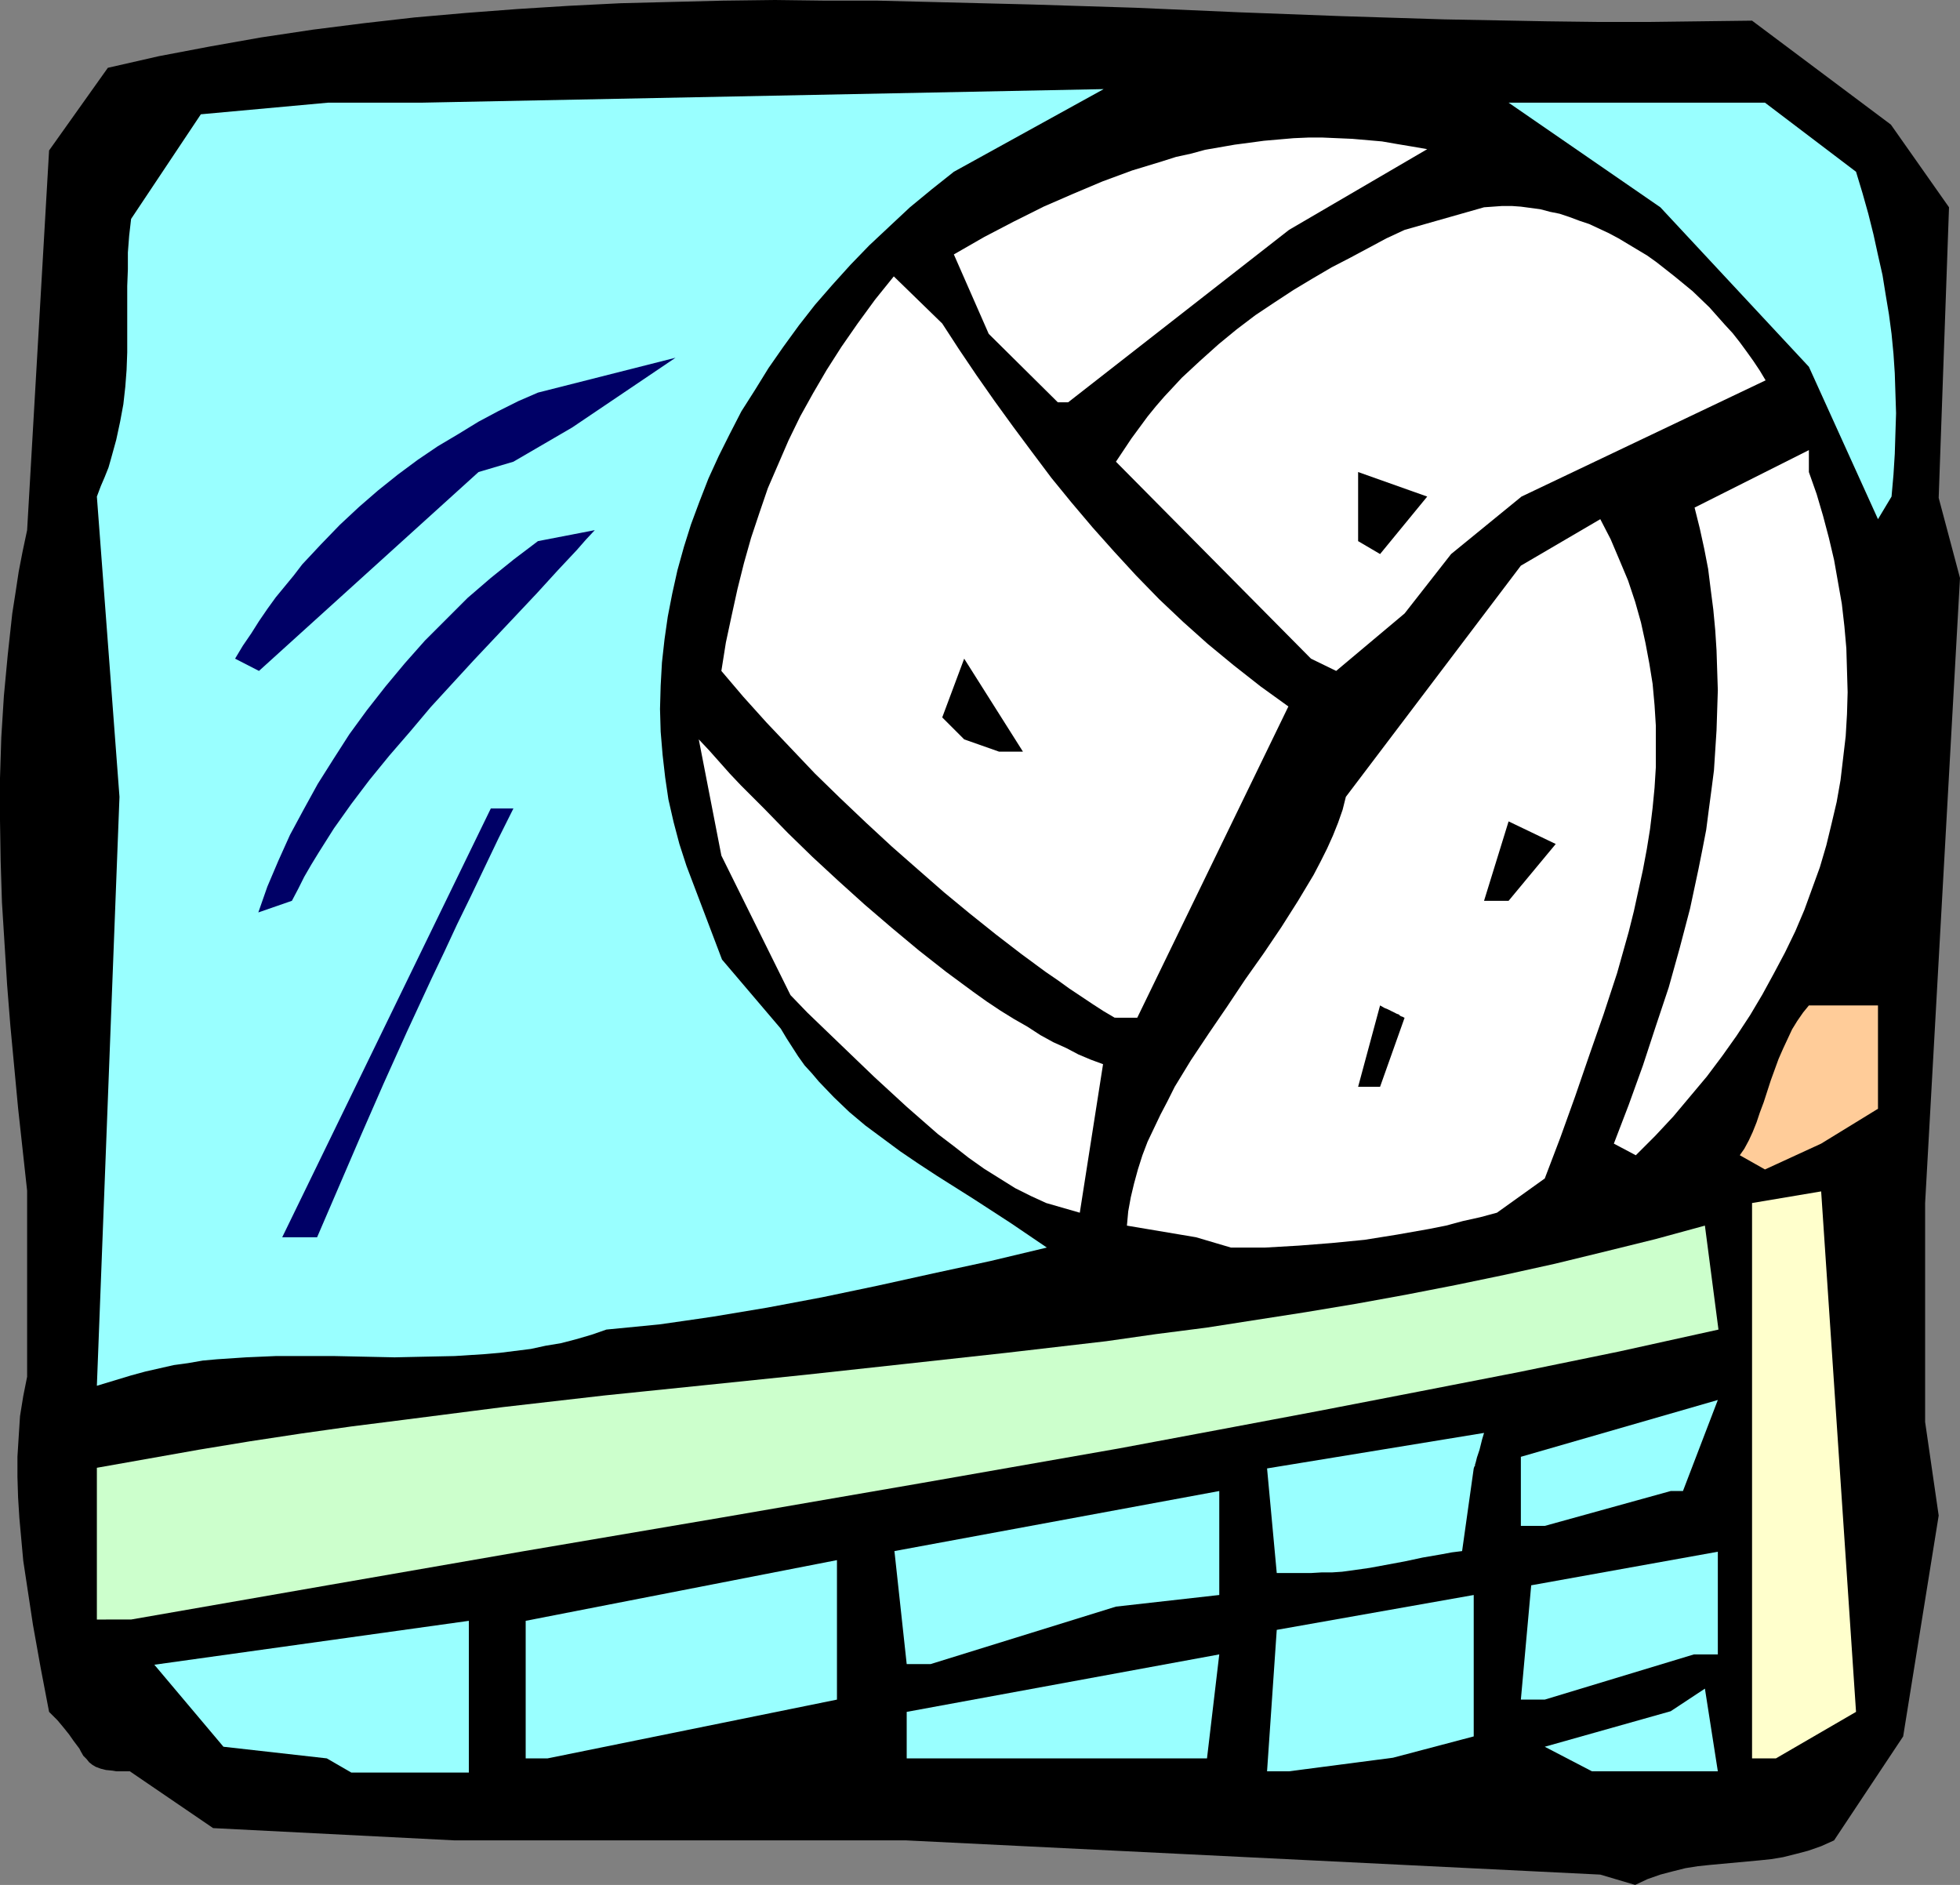 <?xml version="1.0" encoding="UTF-8" standalone="no"?>
<svg
   version="1.0"
   width="129.766mm"
   height="124.779mm"
   id="svg28"
   sodipodi:docname="Volleyball 19.wmf"
   xmlns:inkscape="http://www.inkscape.org/namespaces/inkscape"
   xmlns:sodipodi="http://sodipodi.sourceforge.net/DTD/sodipodi-0.dtd"
   xmlns="http://www.w3.org/2000/svg"
   xmlns:svg="http://www.w3.org/2000/svg">
  <rect width="100%" height="100%" fill="#808080" stroke="none"/>
  <sodipodi:namedview
     id="namedview28"
     pagecolor="#ffffff"
     bordercolor="#000000"
     borderopacity="0.25"
     inkscape:showpageshadow="2"
     inkscape:pageopacity="0.0"
     inkscape:pagecheckerboard="0"
     inkscape:deskcolor="#d1d1d1"
     inkscape:document-units="mm" />
  <defs
     id="defs1">
    <pattern
       id="WMFhbasepattern"
       patternUnits="userSpaceOnUse"
       width="6"
       height="6"
       x="0"
       y="0" />
  </defs>
  <path
     style="fill:#000000;fill-opacity:1;fill-rule:evenodd;stroke:none"
     d="m 400.444,469.019 -173.72,-8.563 h -17.291 -81.285 -14.382 L 53.328,457.386 32.482,443.169 h -1.293 -0.97 -1.131 l -0.97,-0.162 -1.616,-0.162 -1.293,-0.323 -1.293,-0.485 -0.808,-0.485 -0.808,-0.646 -0.646,-0.808 -0.808,-0.808 -0.646,-1.131 -0.323,-0.646 -0.485,-0.646 -0.97,-1.293 -1.131,-1.616 -1.293,-1.616 -0.808,-0.969 -0.808,-0.969 -0.97,-0.969 -1.131,-1.131 -2.101,-10.986 -1.939,-10.825 -0.808,-5.332 -0.808,-5.332 -0.808,-5.332 -0.485,-5.332 -0.485,-5.332 -0.323,-5.17 -0.162,-5.17 v -5.008 l 0.323,-5.17 0.323,-5.008 0.808,-5.008 0.97,-4.847 v -46.53 L 4.525,277.243 2.586,256.563 1.778,246.384 1.131,236.044 0.485,225.704 0.162,215.364 0,205.186 v -10.502 l 0.323,-10.178 0.646,-10.34 0.97,-10.34 1.131,-10.34 0.808,-5.17 0.808,-5.332 0.97,-5.008 1.131,-5.332 L 12.282,37.644 26.987,16.964 39.754,14.056 52.52,11.633 65.286,9.371 78.214,7.432 90.981,5.816 103.747,4.362 116.675,3.231 129.441,2.262 142.369,1.454 155.297,0.808 168.064,0.485 180.992,0.162 193.92,0 206.686,0.162 h 12.928 l 12.928,0.323 25.856,0.646 25.694,0.808 25.856,1.131 25.694,0.969 25.694,0.808 25.694,0.485 12.928,0.162 h 12.766 l 12.766,-0.162 12.928,-0.162 34.744,26.012 14.544,20.68 -2.586,72.704 5.333,20.034 -8.726,156.394 v 28.758 26.012 l 3.394,23.427 -8.888,55.255 -17.291,26.012 -3.232,1.454 -3.232,1.131 -3.07,0.808 -3.232,0.808 -2.909,0.485 -3.07,0.323 -12.282,1.131 -3.07,0.323 -3.07,0.485 -3.232,0.808 -3.07,0.808 -3.232,1.131 -3.07,1.454 z"
     id="path1" />
  <path
     style="fill:#99ffff;fill-opacity:1;fill-rule:evenodd;stroke:none"
     d="m 398.344,443.169 -11.797,-6.139 31.512,-8.886 8.565,-5.655 3.232,20.68 h -26.018 z"
     id="path2" />
  <path
     style="fill:#99ffff;fill-opacity:1;fill-rule:evenodd;stroke:none"
     d="m 81.77,439.938 -25.856,-2.908 -17.291,-20.519 78.699,-10.986 v 37.967 H 87.91 Z"
     id="path3" />
  <path
     style="fill:#99ffff;fill-opacity:1;fill-rule:evenodd;stroke:none"
     d="m 317.059,443.169 2.424,-35.382 49.288,-8.724 v 35.382 l -20.2,5.332 -26.018,3.393 z"
     id="path4" />
  <path
     style="fill:#99ffff;fill-opacity:1;fill-rule:evenodd;stroke:none"
     d="m 131.542,439.938 v -34.413 l 77.891,-15.187 v 34.898 l -72.397,14.702 z"
     id="path5" />
  <path
     style="fill:#99ffff;fill-opacity:1;fill-rule:evenodd;stroke:none"
     d="m 226.886,439.938 v -11.633 l 78.214,-14.379 -3.07,26.012 h -69.165 z"
     id="path6" />
  <path
     style="fill:#ffffcc;fill-opacity:1;fill-rule:evenodd;stroke:none"
     d="M 438.42,439.938 V 300.993 l 17.291,-2.908 8.726,130.22 -20.038,11.633 z"
     id="path7" />
  <path
     style="fill:#99ffff;fill-opacity:1;fill-rule:evenodd;stroke:none"
     d="m 380.568,425.235 2.586,-28.597 46.702,-8.401 v 25.689 h -5.979 l -37.33,11.309 z"
     id="path8" />
  <path
     style="fill:#99ffff;fill-opacity:1;fill-rule:evenodd;stroke:none"
     d="m 226.886,416.349 -3.07,-28.274 81.285,-15.025 v 26.012 l -25.856,2.908 -46.379,14.379 z"
     id="path9" />
  <path
     style="fill:#ccffcc;fill-opacity:1;fill-rule:evenodd;stroke:none"
     d="m 24.24,405.201 v -37.967 l 12.766,-2.262 12.766,-2.262 12.766,-2.1 12.766,-1.939 12.605,-1.777 12.766,-1.616 25.21,-3.231 25.371,-2.908 25.21,-2.585 25.048,-2.585 25.21,-2.747 25.048,-2.747 25.048,-2.908 12.443,-1.777 12.605,-1.616 12.443,-1.939 12.443,-1.939 12.605,-2.1 12.443,-2.262 12.443,-2.423 12.443,-2.585 12.443,-2.747 12.605,-3.07 12.443,-3.07 12.443,-3.393 3.394,26.012 -24.886,5.493 -25.21,5.17 -24.886,4.847 -25.048,4.847 -24.886,4.685 -25.048,4.685 -24.886,4.362 -24.886,4.362 -49.611,8.563 -49.45,8.401 -49.288,8.563 -49.126,8.563 z"
     id="path10" />
  <path
     style="fill:#99ffff;fill-opacity:1;fill-rule:evenodd;stroke:none"
     d="m 319.483,393.569 -2.424,-26.173 54.298,-8.886 -0.485,1.616 -0.323,1.293 -0.323,1.293 -0.323,0.969 -0.323,0.969 -0.162,0.646 -0.162,0.646 -0.162,0.485 v 0.323 l -0.162,0.162 -0.162,0.485 v 0 l -2.909,20.68 -2.586,0.323 -2.586,0.485 -4.686,0.808 -4.525,0.969 -4.363,0.808 -4.363,0.808 -4.525,0.646 -2.424,0.323 -2.424,0.162 h -2.586 l -2.747,0.162 z"
     id="path11" />
  <path
     style="fill:#99ffff;fill-opacity:1;fill-rule:evenodd;stroke:none"
     d="m 380.568,381.775 v -17.287 l 49.288,-14.218 -8.726,22.78 v 0 h -3.07 v 0 l -31.512,8.724 z"
     id="path12" />
  <path
     style="fill:#99ffff;fill-opacity:1;fill-rule:evenodd;stroke:none"
     d="m 24.24,346.715 5.656,-147.346 -5.656,-75.127 0.97,-2.585 0.97,-2.262 0.97,-2.423 0.646,-2.262 1.293,-4.685 0.97,-4.524 0.808,-4.362 0.485,-4.362 0.323,-4.201 0.162,-4.362 v -8.401 -8.24 l 0.162,-4.201 v -4.201 l 0.323,-4.201 0.485,-4.201 17.453,-26.173 31.835,-2.908 h 23.432 l 170.649,-3.393 -37.491,20.68 -5.494,4.362 -5.494,4.524 -5.01,4.685 -5.171,4.847 -4.686,4.847 -4.525,5.008 -4.363,5.008 -4.04,5.17 -3.878,5.332 -3.717,5.332 -3.394,5.493 -3.394,5.332 -2.909,5.655 -2.747,5.493 -2.586,5.655 -2.262,5.816 -2.101,5.655 -1.778,5.655 -1.616,5.816 -1.293,5.816 -1.131,5.816 -0.808,5.655 -0.646,5.816 -0.323,5.816 -0.162,5.816 0.162,5.655 0.485,5.816 0.646,5.655 0.808,5.493 1.293,5.655 1.454,5.493 1.778,5.493 8.888,23.427 14.706,17.287 1.454,2.423 1.454,2.262 1.454,2.262 1.616,2.262 1.778,1.939 1.778,2.1 3.717,3.878 3.878,3.716 4.04,3.393 4.363,3.231 4.363,3.231 4.525,3.07 4.686,3.07 9.211,5.816 9.211,5.978 4.525,3.07 4.525,3.07 -14.221,3.393 -14.221,3.07 -13.898,3.07 -13.898,2.908 -13.736,2.585 -6.787,1.131 -6.787,1.131 -6.626,0.969 -6.787,0.969 -6.626,0.646 -6.626,0.646 -3.717,1.293 -3.878,1.131 -3.717,0.969 -3.878,0.646 -3.717,0.808 -3.878,0.485 -3.878,0.485 -3.717,0.323 -7.595,0.485 -7.595,0.162 -7.434,0.162 -15.029,-0.323 h -7.434 -7.272 l -7.434,0.323 -7.272,0.485 -3.555,0.323 -3.717,0.646 -3.555,0.485 -3.555,0.808 -3.555,0.808 -3.555,0.969 z"
     id="path13" />
  <path
     style="fill:#000066;fill-opacity:1;fill-rule:evenodd;stroke:none"
     d="m 70.619,309.556 52.197,-107.278 h 5.656 l -3.717,7.432 -3.555,7.432 -3.394,7.109 -3.394,6.947 -3.232,6.947 -3.232,6.786 -3.07,6.624 -3.07,6.624 -5.818,12.925 -5.656,12.925 -5.494,12.764 -5.494,12.764 z"
     id="path14" />
  <path
     style="fill:#ffffff;fill-opacity:1;fill-rule:evenodd;stroke:none"
     d="m 299.283,309.556 -17.291,-2.908 0.323,-3.554 0.646,-3.554 0.808,-3.393 0.97,-3.554 1.131,-3.554 1.293,-3.393 1.616,-3.393 1.616,-3.393 1.778,-3.393 1.778,-3.554 4.04,-6.624 4.525,-6.786 4.525,-6.624 4.525,-6.786 4.686,-6.624 4.363,-6.463 4.202,-6.624 1.939,-3.231 1.939,-3.231 1.778,-3.393 1.616,-3.231 1.454,-3.231 1.293,-3.231 1.131,-3.231 0.808,-3.231 43.794,-57.84 19.877,-11.633 2.586,5.008 2.262,5.332 2.101,5.008 1.778,5.332 1.454,5.17 1.131,5.17 0.97,5.17 0.808,5.008 0.485,5.332 0.323,5.17 v 5.008 5.332 l -0.323,5.17 -0.485,5.008 -0.646,5.332 -0.808,5.008 -0.97,5.17 -1.131,5.17 -1.131,5.17 -1.293,5.17 -1.454,5.17 -1.454,5.17 -3.394,10.34 -3.555,10.179 -3.555,10.34 -3.717,10.34 -3.878,10.178 -11.958,8.563 -4.202,1.131 -4.363,0.969 -4.202,1.131 -4.04,0.808 -8.242,1.454 -8.08,1.293 -8.242,0.808 -8.242,0.646 -8.403,0.485 h -8.565 z"
     id="path15" />
  <path
     style="fill:#ffffff;fill-opacity:1;fill-rule:evenodd;stroke:none"
     d="m 261.792,300.993 -3.878,-1.777 -3.878,-1.939 -3.878,-2.423 -3.878,-2.423 -3.878,-2.747 -3.717,-2.908 -4.04,-3.07 -3.878,-3.393 -3.878,-3.393 -4.04,-3.716 -4.04,-3.716 -4.04,-3.878 -4.202,-4.039 -4.202,-4.039 -4.363,-4.201 -4.202,-4.362 -17.291,-34.898 -5.656,-29.081 2.586,2.747 2.586,2.908 2.586,2.908 2.747,2.908 5.818,5.816 5.979,6.139 6.141,5.978 6.464,5.978 6.626,5.978 6.787,5.816 6.787,5.655 6.787,5.332 6.787,5.008 3.394,2.423 3.394,2.262 3.394,2.1 3.394,1.939 3.232,2.1 3.232,1.777 3.232,1.454 3.07,1.616 3.07,1.293 3.07,1.131 -5.818,37.16 z"
     id="path16" />
  <path
     style="fill:#ffffff;fill-opacity:1;fill-rule:evenodd;stroke:none"
     d="m 403.838,286.129 3.717,-9.694 3.555,-9.855 3.232,-9.855 3.232,-9.694 2.747,-9.855 2.586,-9.855 2.101,-9.855 0.97,-4.847 0.97,-5.008 0.646,-5.008 0.646,-4.847 0.646,-5.008 0.323,-5.008 0.323,-5.008 0.162,-5.008 0.162,-5.008 -0.162,-5.008 -0.162,-5.008 -0.323,-5.008 -0.485,-5.17 -0.646,-5.008 -0.646,-5.17 -0.97,-5.008 -1.131,-5.17 -1.293,-5.17 28.603,-14.379 v 5.493 l 1.939,5.493 1.616,5.493 1.454,5.493 1.293,5.493 0.97,5.493 0.97,5.493 0.646,5.655 0.485,5.493 0.162,5.493 0.162,5.493 -0.162,5.493 -0.323,5.493 -0.646,5.493 -0.646,5.493 -0.97,5.493 -1.293,5.493 -1.293,5.332 -1.616,5.493 -1.939,5.332 -1.939,5.332 -2.262,5.332 -2.586,5.332 -2.747,5.17 -2.909,5.332 -3.07,5.17 -3.394,5.17 -3.555,5.008 -3.878,5.17 -4.202,5.008 -4.202,5.008 -4.525,4.847 -4.848,4.847 z"
     id="path17" />
  <path
     style="fill:#ffcc99;fill-opacity:1;fill-rule:evenodd;stroke:none"
     d="m 435.35,289.037 1.131,-1.616 1.131,-2.1 0.97,-2.1 0.97,-2.423 0.808,-2.423 0.97,-2.585 1.778,-5.493 1.939,-5.332 1.131,-2.585 1.131,-2.423 1.131,-2.423 1.293,-2.1 1.454,-2.1 1.454,-1.777 h 17.291 v 25.85 l -14.221,8.724 -14.059,6.463 z"
     id="path18" />
  <path
     style="fill:#000000;fill-opacity:1;fill-rule:evenodd;stroke:none"
     d="m 339.844,271.911 5.494,-20.357 1.131,0.646 0.808,0.323 0.97,0.485 0.646,0.323 0.646,0.323 0.485,0.162 0.323,0.323 0.323,0.162 0.485,0.162 0.162,0.162 h 0.162 l -6.141,17.287 z"
     id="path19" />
  <path
     style="fill:#ffffff;fill-opacity:1;fill-rule:evenodd;stroke:none"
     d="m 278.921,254.624 -2.747,-1.616 -2.747,-1.777 -2.909,-1.939 -2.909,-1.939 -2.909,-2.1 -3.07,-2.1 -6.141,-4.524 -6.302,-4.847 -6.464,-5.17 -6.464,-5.332 -6.464,-5.655 -6.626,-5.816 -6.464,-5.978 -6.464,-6.139 -6.302,-6.139 -6.141,-6.463 -5.979,-6.301 -5.818,-6.463 -5.494,-6.463 1.131,-7.109 1.454,-6.786 1.454,-6.624 1.616,-6.463 1.778,-6.301 2.101,-6.301 2.101,-6.139 2.586,-5.978 2.586,-5.978 2.909,-5.978 3.232,-5.816 3.394,-5.816 3.717,-5.816 4.04,-5.816 4.363,-5.978 4.686,-5.816 12.12,11.794 4.202,6.463 4.363,6.463 4.525,6.463 4.686,6.463 4.686,6.301 4.848,6.463 5.01,6.139 5.333,6.301 5.333,5.978 5.494,5.978 5.818,5.978 5.979,5.655 6.141,5.493 6.464,5.332 6.787,5.332 6.949,5.008 -37.814,77.874 z"
     id="path20" />
  <path
     style="fill:#000066;fill-opacity:1;fill-rule:evenodd;stroke:none"
     d="m 64.64,228.289 2.262,-6.463 2.747,-6.463 2.909,-6.463 3.394,-6.301 3.555,-6.463 3.878,-6.139 4.04,-6.301 4.363,-5.978 4.686,-5.978 4.848,-5.816 5.01,-5.655 5.333,-5.332 5.333,-5.332 5.818,-5.008 5.818,-4.685 5.979,-4.524 14.221,-2.747 -2.262,2.423 -2.262,2.585 -4.848,5.17 -5.01,5.493 -5.171,5.493 -5.333,5.655 -5.333,5.655 -5.494,5.978 -5.333,5.816 -5.171,6.139 -5.171,5.978 -5.01,6.139 -4.525,5.978 -4.363,6.139 -1.939,3.07 -1.939,3.07 -1.778,2.908 -1.778,3.07 -1.454,2.908 -1.616,3.07 z"
     id="path21" />
  <path
     style="fill:#000000;fill-opacity:1;fill-rule:evenodd;stroke:none"
     d="m 371.356,225.381 6.141,-19.872 11.797,5.655 -11.797,14.218 z"
     id="path22" />
  <path
     style="fill:#000000;fill-opacity:1;fill-rule:evenodd;stroke:none"
     d="m 241.269,184.99 -5.494,-5.493 5.494,-14.702 14.706,23.265 h -5.979 z"
     id="path23" />
  <path
     style="fill:#000066;fill-opacity:1;fill-rule:evenodd;stroke:none"
     d="m 58.822,164.795 1.939,-3.231 2.101,-3.07 1.939,-3.07 2.101,-3.07 2.101,-2.908 2.262,-2.747 2.262,-2.747 2.101,-2.747 4.686,-5.008 4.686,-4.847 4.848,-4.524 4.848,-4.201 4.848,-3.878 5.01,-3.716 5.01,-3.393 5.171,-3.07 5.01,-3.07 4.848,-2.585 5.171,-2.585 4.848,-2.1 34.421,-8.724 -25.856,17.449 -14.706,8.563 -8.726,2.585 -54.944,49.762 z"
     id="path24" />
  <path
     style="fill:#ffffff;fill-opacity:1;fill-rule:evenodd;stroke:none"
     d="m 328.048,164.795 -48.803,-49.277 1.939,-2.908 1.939,-2.908 4.04,-5.493 2.101,-2.585 2.101,-2.423 2.262,-2.423 2.101,-2.262 4.525,-4.201 4.686,-4.201 4.525,-3.716 4.686,-3.554 4.848,-3.231 4.686,-3.07 4.848,-2.908 4.686,-2.747 4.686,-2.423 4.525,-2.423 4.525,-2.423 4.525,-2.1 19.877,-5.655 2.262,-0.162 2.262,-0.162 h 2.424 l 2.262,0.162 2.424,0.323 2.424,0.323 2.424,0.646 2.424,0.485 2.424,0.808 2.586,0.969 2.424,0.808 2.424,1.131 2.424,1.131 2.424,1.293 2.424,1.454 2.424,1.454 2.424,1.454 2.262,1.616 2.262,1.777 2.262,1.777 4.525,3.716 4.202,4.039 3.878,4.362 1.939,2.1 1.778,2.262 1.778,2.423 1.616,2.262 1.616,2.423 1.454,2.423 -61.085,29.081 -17.614,14.379 -11.635,14.864 -17.13,14.379 z"
     id="path25" />
  <path
     style="fill:#000000;fill-opacity:1;fill-rule:evenodd;stroke:none"
     d="m 339.844,135.39 v -17.287 l 17.291,6.139 -11.797,14.379 z"
     id="path26" />
  <path
     style="fill:#99ffff;fill-opacity:1;fill-rule:evenodd;stroke:none"
     d="M 469.932,129.897 452.641,91.768 415.473,51.862 377.497,25.689 h 64.155 l 22.786,17.287 1.616,5.332 1.454,5.17 1.293,5.17 1.131,5.17 1.131,5.008 0.808,5.008 0.808,4.847 0.646,4.847 0.485,5.008 0.323,4.847 0.162,5.008 0.162,5.008 -0.162,5.008 -0.162,5.17 -0.323,5.17 -0.485,5.493 z"
     id="path27" />
  <path
     style="fill:#ffffff;fill-opacity:1;fill-rule:evenodd;stroke:none"
     d="m 264.7,100.654 -17.291,-17.126 -8.726,-19.872 7.595,-4.362 7.434,-3.878 7.434,-3.716 7.434,-3.231 7.272,-3.07 7.434,-2.747 7.434,-2.262 3.555,-1.131 3.717,-0.808 3.555,-0.969 3.717,-0.646 3.717,-0.646 3.717,-0.485 3.555,-0.485 3.717,-0.323 3.717,-0.323 3.717,-0.162 h 3.555 l 3.717,0.162 3.717,0.162 3.717,0.323 3.717,0.323 3.717,0.646 3.878,0.646 3.717,0.646 -34.582,20.195 -55.267,43.137 z"
     id="path28" />
</svg>
